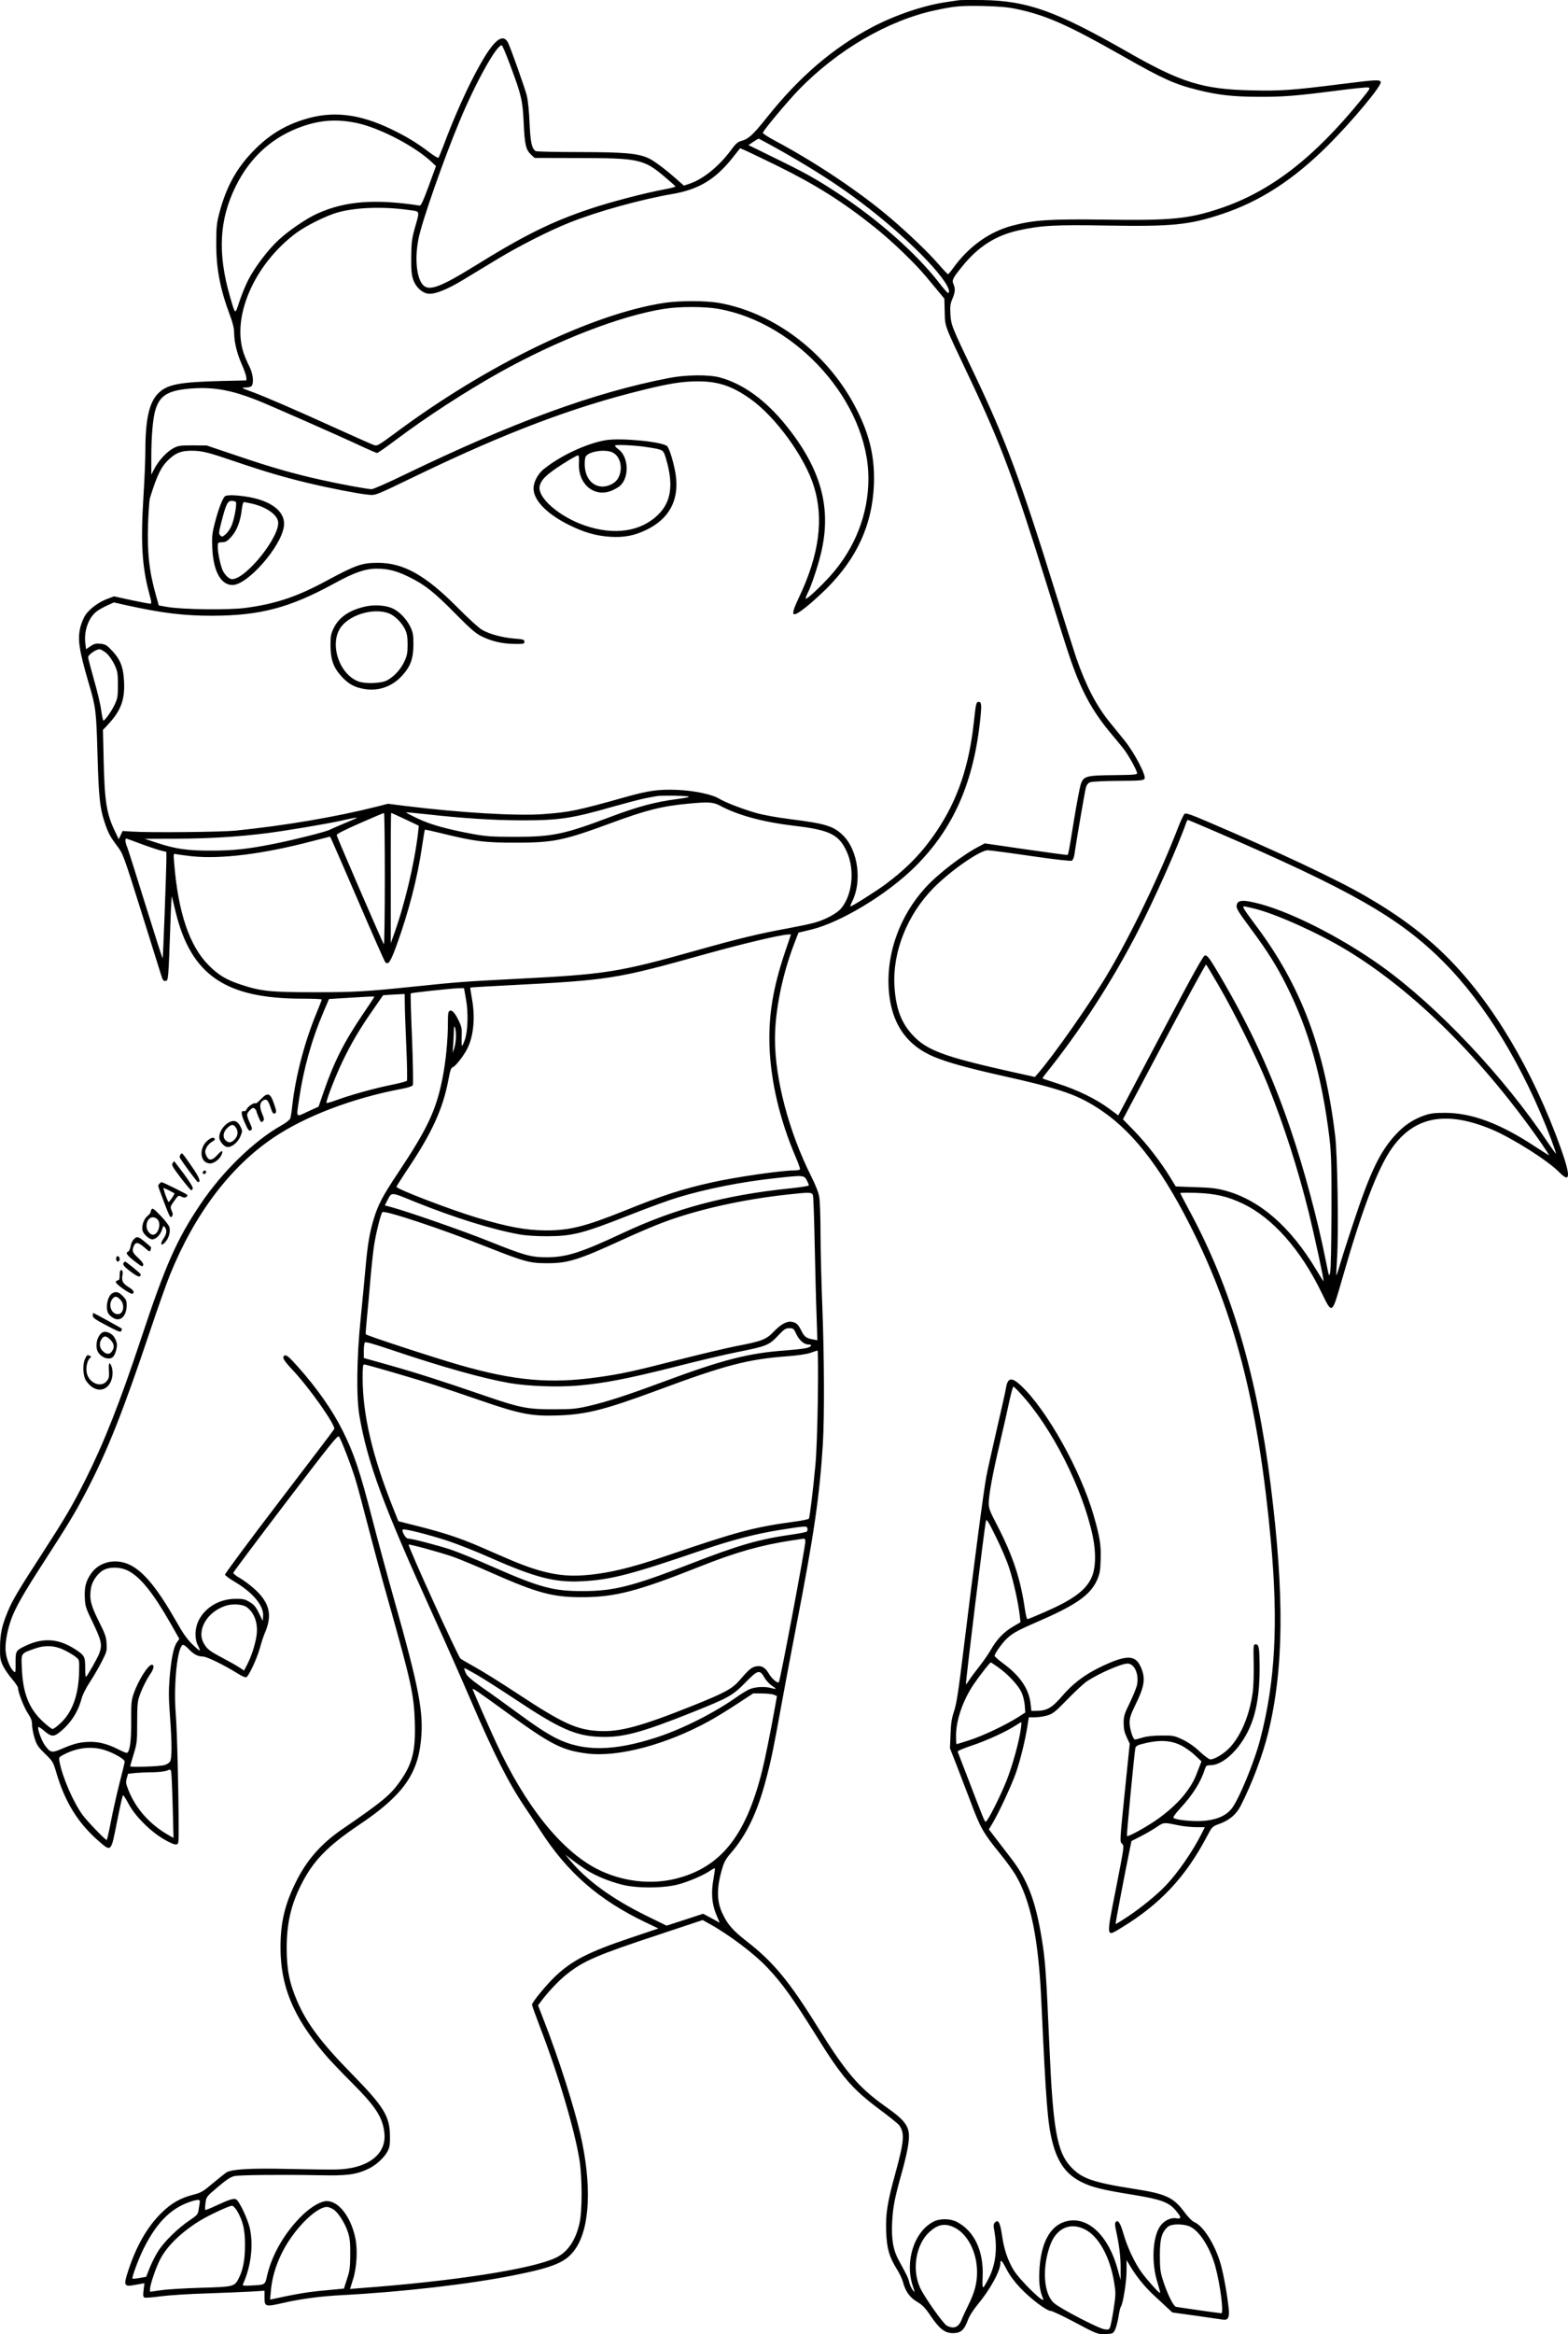 <?xml version="1.0" encoding="UTF-8"?>
<svg xmlns="http://www.w3.org/2000/svg" version="1.0" viewBox="0 0 1342.328 1997.536" preserveAspectRatio="xMidYMid meet">
  <g transform="translate(-116.567,1997.641) scale(0.1,-0.1)" fill="#000000" stroke="none">
    <path d="M9370 19974 c-14 -2 -59 -9 -100 -15 -192 -27 -441 -111 -640 -216 -333 -177 -620 -422 -896 -768 -122 -153 -160 -188 -223 -205 -29 -7 -48 -24 -86 -76 -102 -139 -239 -251 -357 -290 l-48 -16 -68 60 c-95 84 -197 160 -240 177 -93 40 -204 49 -582 50 -201 0 -371 4 -378 8 -34 22 -45 72 -53 242 -4 104 -14 195 -24 235 -19 72 -138 407 -160 451 -53 101 -151 -3 -319 -338 -75 -150 -163 -353 -226 -523 -24 -63 -47 -119 -50 -123 -4 -5 -38 15 -76 44 -109 83 -200 138 -329 200 -276 133 -506 159 -747 83 -172 -54 -302 -135 -433 -269 -144 -147 -233 -308 -292 -533 -22 -84 -26 -118 -26 -257 -1 -215 33 -393 118 -619 24 -64 35 -111 35 -147 0 -80 25 -180 66 -272 20 -45 37 -94 38 -109 l1 -27 -213 -5 c-362 -9 -466 -29 -542 -106 -77 -76 -110 -223 -110 -493 0 -70 -7 -243 -16 -385 -25 -400 -13 -601 49 -834 21 -77 22 -88 8 -88 -9 0 -82 14 -163 31 l-146 32 -59 -22 c-72 -27 -148 -83 -185 -136 -15 -22 -35 -69 -44 -105 -26 -104 -12 -196 72 -483 60 -202 64 -237 74 -597 11 -384 20 -472 68 -611 27 -77 44 -107 101 -183 49 -64 54 -77 202 -548 83 -266 160 -511 171 -546 17 -55 22 -63 41 -60 24 3 24 -4 43 533 4 116 9 201 11 190 3 -11 17 -72 33 -136 133 -539 427 -739 1086 -739 90 0 164 -3 164 -7 0 -5 -20 -56 -44 -114 -102 -247 -179 -540 -207 -784 -6 -55 -14 -110 -19 -121 -5 -12 -38 -38 -74 -58 -236 -132 -507 -396 -695 -676 -203 -302 -299 -520 -508 -1150 -182 -548 -315 -885 -476 -1207 -114 -226 -169 -320 -372 -634 -201 -310 -254 -398 -295 -499 -49 -119 -63 -186 -64 -300 -1 -95 2 -110 26 -161 16 -31 50 -81 78 -113 27 -31 50 -65 50 -75 0 -36 51 -167 85 -218 27 -40 35 -63 35 -97 0 -24 10 -75 21 -112 19 -61 30 -77 90 -136 66 -64 70 -71 95 -155 73 -253 185 -435 361 -589 113 -98 108 -103 160 161 24 120 46 222 51 227 4 4 25 -28 47 -70 53 -103 187 -238 303 -305 48 -29 91 -47 105 -45 22 3 22 5 22 153 -1 327 -13 818 -25 968 -20 257 16 587 64 587 7 0 28 -16 47 -36 43 -45 79 -64 122 -64 34 0 186 -75 304 -149 29 -19 59 -31 67 -28 21 8 91 158 117 252 12 44 30 99 40 122 68 154 45 260 -82 377 -36 33 -94 77 -127 96 -34 19 -61 40 -59 47 1 7 202 275 447 597 383 503 447 583 457 569 19 -24 107 -253 142 -368 17 -55 64 -232 106 -394 42 -162 120 -453 175 -645 198 -702 219 -801 227 -1041 7 -245 -21 -355 -131 -509 -80 -112 -151 -171 -487 -401 -185 -126 -310 -269 -403 -460 -93 -189 -129 -342 -129 -555 0 -330 108 -591 375 -908 34 -42 137 -150 228 -241 214 -214 270 -301 286 -436 22 -186 -144 -311 -421 -315 -44 -1 -222 1 -395 5 -333 8 -493 -2 -538 -31 -13 -9 -65 -51 -116 -93 -80 -68 -101 -80 -160 -95 -113 -28 -193 -73 -277 -156 -122 -119 -216 -284 -285 -494 -44 -135 -39 -142 70 -121 l68 12 -7 -58 c-6 -48 -4 -60 9 -65 8 -3 70 2 137 11 68 9 247 21 398 25 152 5 324 13 384 16 l107 7 0 -55 c0 -83 5 -85 162 -49 147 34 323 57 498 66 518 27 1090 93 1475 170 351 70 452 114 530 231 123 184 137 550 39 977 -54 236 -185 646 -308 962 l-54 140 26 35 c58 78 151 177 218 230 146 116 256 164 792 341 l373 124 52 -29 c173 -95 388 -257 502 -378 128 -136 212 -253 414 -576 224 -361 311 -462 547 -638 84 -62 160 -124 168 -136 48 -67 42 -136 -34 -413 -69 -251 -83 -343 -78 -495 5 -145 26 -217 90 -320 23 -36 47 -86 54 -113 21 -81 59 -133 121 -169 45 -27 68 -50 114 -118 77 -114 123 -150 193 -150 66 0 96 26 127 110 13 36 45 87 84 134 107 129 195 289 195 356 0 36 14 21 54 -56 25 -49 66 -104 116 -157 88 -93 226 -197 261 -197 12 0 97 -40 188 -88 208 -111 215 -114 287 -110 56 3 60 5 76 38 9 19 22 69 29 110 6 41 15 80 20 86 18 23 49 216 49 307 l0 92 36 -60 c51 -84 121 -170 195 -239 35 -32 86 -79 112 -104 l49 -45 201 -28 c111 -16 214 -31 229 -33 45 -9 60 16 53 88 -13 124 -45 303 -70 389 -48 166 -148 325 -225 357 -19 8 -53 42 -85 86 -94 126 -158 156 -428 198 -357 56 -452 89 -546 191 -116 125 -151 322 -181 1015 -28 643 -36 753 -66 935 -53 326 -124 510 -264 690 -38 50 -96 125 -129 168 l-60 78 29 48 c51 83 167 332 203 436 38 110 79 278 98 398 l12 77 52 0 c28 0 76 7 106 16 48 14 67 29 174 139 66 68 140 136 165 153 103 68 296 152 348 152 59 0 99 -89 82 -180 -5 -25 -33 -95 -62 -155 -48 -98 -53 -116 -53 -175 0 -49 7 -79 26 -120 l26 -56 -43 -419 c-42 -417 -43 -420 -23 -437 20 -17 19 -21 -51 -379 -86 -437 -88 -421 47 -339 329 200 546 431 728 775 47 89 48 90 104 111 91 32 151 83 189 159 98 192 189 436 235 625 133 545 139 1174 21 2115 -118 946 -340 1694 -699 2356 -41 76 -75 142 -75 145 0 4 62 4 138 2 164 -6 266 -30 397 -92 255 -122 494 -391 673 -759 93 -191 89 -193 173 98 175 613 310 967 433 1139 192 269 463 319 852 157 178 -75 483 -268 580 -368 94 -96 97 -33 10 211 -238 663 -584 1245 -971 1631 -193 193 -410 355 -694 520 -249 145 -758 384 -1358 640 -147 63 -185 76 -197 66 -8 -7 -31 -56 -52 -109 -158 -410 -400 -913 -607 -1262 -148 -249 -460 -694 -594 -848 l-28 -32 -225 50 c-549 123 -701 179 -819 306 -100 106 -146 229 -158 420 -18 294 110 615 337 844 148 149 395 320 462 320 18 0 184 -22 368 -49 207 -30 341 -45 351 -40 10 5 19 27 23 56 16 114 88 531 97 566 7 27 18 41 37 49 16 6 117 11 241 12 189 1 215 3 225 18 16 26 -87 223 -171 327 -37 46 -94 115 -126 155 -115 141 -204 312 -288 553 -22 65 -103 321 -180 568 -299 962 -427 1305 -699 1875 -189 395 -192 404 -198 497 -4 69 -1 91 17 132 24 56 26 89 9 126 -15 33 -6 52 73 149 137 171 287 267 485 311 191 42 311 49 759 41 557 -9 700 5 983 99 327 109 612 294 908 589 211 211 461 512 450 541 -8 21 -37 20 -347 -19 -404 -51 -514 -59 -757 -53 -420 9 -604 66 -1067 331 -611 349 -852 435 -1235 442 -102 1 -196 1 -210 -2z m490 -73 c257 -53 443 -135 920 -406 339 -193 442 -240 641 -289 171 -43 306 -58 519 -58 212 -1 313 7 672 53 130 17 249 29 263 27 25 -3 23 -7 -54 -102 -408 -503 -782 -791 -1216 -935 -266 -88 -414 -103 -990 -94 -462 6 -599 -3 -784 -52 -199 -53 -374 -180 -508 -366 -19 -27 -38 -49 -42 -49 -4 0 -42 41 -85 90 -82 95 -249 255 -401 385 -263 225 -643 480 -998 669 -69 37 -105 62 -100 69 25 44 216 271 303 361 332 344 769 599 1175 685 162 35 220 40 410 36 126 -3 208 -10 275 -24z m-4329 -476 c99 -264 109 -306 118 -505 9 -188 19 -226 66 -270 l27 -25 371 -1 c520 0 565 -10 742 -160 50 -42 91 -79 93 -83 1 -4 -39 -15 -90 -24 -175 -33 -463 -108 -639 -167 -332 -111 -565 -226 -1003 -498 -267 -165 -369 -205 -421 -162 -62 51 -82 231 -46 406 31 153 217 683 352 1006 141 338 321 659 361 646 5 -2 36 -75 69 -163z m-1295 -505 c193 -45 482 -197 623 -328 l39 -37 -62 -170 c-44 -120 -66 -169 -77 -168 -384 59 -638 39 -876 -68 -92 -41 -242 -143 -330 -224 -89 -81 -204 -232 -261 -342 -23 -45 -58 -129 -76 -185 -39 -118 -35 -120 -81 39 -108 372 -93 661 50 948 125 252 319 424 575 512 161 55 305 62 476 23z m3558 -202 c185 -102 387 -224 544 -331 366 -247 771 -610 913 -819 37 -54 50 -98 30 -98 -5 0 -40 39 -77 88 -197 253 -524 542 -866 765 -194 127 -275 172 -539 301 l-226 111 41 27 c23 15 43 28 45 28 3 0 63 -32 135 -72z m31 -163 c323 -159 561 -309 829 -524 149 -119 345 -307 443 -426 41 -49 92 -111 114 -137 l39 -47 3 -113 c4 -131 -9 -98 203 -545 280 -590 387 -877 684 -1831 77 -250 157 -502 177 -560 99 -297 194 -475 359 -672 44 -52 94 -113 111 -135 39 -50 113 -184 113 -205 0 -13 -29 -15 -193 -17 -243 -2 -265 -8 -289 -78 -9 -28 -35 -165 -58 -305 -51 -314 -48 -300 -63 -300 -8 0 -168 22 -357 49 l-344 50 -45 -24 c-137 -69 -359 -239 -464 -356 -216 -237 -331 -553 -314 -857 17 -294 146 -489 392 -591 108 -45 287 -95 564 -157 533 -119 669 -167 873 -306 285 -195 535 -530 799 -1073 353 -725 541 -1485 644 -2605 65 -705 38 -1203 -90 -1695 -52 -202 -189 -531 -250 -602 -51 -60 -135 -93 -248 -100 -86 -5 -217 8 -244 25 -9 5 11 34 60 87 105 114 172 221 206 328 11 34 16 37 49 37 109 1 252 136 333 315 61 134 89 305 88 523 -1 167 -6 197 -34 197 -19 0 -20 -7 -17 -160 2 -90 -1 -199 -8 -250 -26 -190 -95 -360 -190 -467 -49 -55 -134 -108 -173 -108 -11 0 -51 30 -90 66 -46 44 -95 78 -146 103 -73 34 -80 36 -181 35 -69 0 -125 -6 -162 -17 -31 -9 -61 -17 -66 -17 -17 0 -46 91 -46 145 0 40 10 71 51 155 79 160 88 229 41 328 -47 100 -127 97 -353 -13 -130 -64 -229 -140 -321 -248 -78 -91 -125 -120 -204 -121 l-55 -1 -7 63 c-14 124 -89 235 -226 337 -45 33 -82 65 -82 71 0 17 55 96 94 137 54 54 94 77 267 152 333 144 456 229 515 357 24 55 29 78 32 175 5 123 -7 197 -59 378 -111 386 -399 903 -622 1113 -83 78 -116 71 -131 -28 -4 -25 -38 -178 -76 -340 -37 -162 -78 -344 -90 -405 -23 -120 -109 -777 -195 -1480 -44 -360 -60 -466 -81 -530 -21 -63 -28 -105 -31 -200 l-5 -120 57 -145 c31 -80 83 -216 116 -303 89 -238 110 -274 261 -460 48 -59 105 -138 127 -175 130 -220 197 -545 221 -1077 41 -888 54 -1048 95 -1209 44 -174 118 -277 245 -341 90 -46 183 -69 440 -110 248 -41 313 -64 374 -139 47 -57 47 -70 0 -63 -48 8 -106 -22 -139 -71 -64 -97 -73 -316 -20 -480 14 -46 24 -86 22 -88 -6 -6 -101 99 -155 171 -59 79 -125 218 -157 330 -28 98 -47 127 -67 107 -9 -9 -9 -25 1 -70 28 -129 41 -232 40 -327 l0 -100 -25 90 c-77 285 -250 452 -428 415 -147 -30 -232 -182 -243 -435 -4 -105 4 -162 32 -229 27 -64 -202 159 -254 247 -50 84 -81 179 -97 292 -16 110 -32 141 -60 113 -14 -14 -15 -25 -5 -80 26 -148 9 -283 -48 -396 -56 -108 -58 -108 -53 14 9 217 -72 388 -219 465 -59 31 -148 32 -204 2 -165 -86 -246 -344 -174 -553 18 -55 18 -55 -1 -32 -11 13 -24 43 -30 65 -10 41 -19 60 -86 182 -52 93 -68 184 -61 334 7 133 21 206 87 440 22 79 45 180 51 225 21 147 -6 192 -200 329 -225 160 -335 289 -579 682 -239 385 -378 553 -600 725 -123 96 -168 147 -213 244 -50 107 -49 225 2 391 14 47 33 80 70 122 135 154 230 353 304 638 43 162 62 254 130 630 30 165 88 473 129 685 151 778 198 1105 226 1550 14 234 12 752 -5 1185 -8 204 -15 480 -15 615 0 135 -5 274 -10 308 -7 43 -30 102 -69 180 -193 386 -311 833 -311 1179 0 238 63 550 165 814 l36 94 112 27 c253 62 652 304 888 539 329 327 503 725 558 1276 11 106 8 133 -14 133 -22 0 -25 -13 -41 -160 -40 -384 -139 -677 -319 -945 -122 -182 -253 -318 -443 -459 -82 -60 -280 -185 -295 -186 -4 0 2 18 13 40 87 171 52 438 -75 565 -81 81 -149 103 -445 140 -118 15 -237 36 -300 54 -114 32 -266 91 -317 122 -61 38 -217 70 -363 76 -156 6 -243 -6 -445 -63 -414 -116 -472 -128 -703 -145 -226 -16 -705 12 -1174 70 l-151 19 -94 -24 c-352 -89 -789 -163 -1213 -206 -124 -12 -729 -18 -885 -8 l-80 5 -16 -35 -17 -35 -36 75 c-68 144 -85 249 -93 597 l-6 263 45 48 c106 114 142 206 136 357 -5 128 -30 195 -101 271 -46 49 -58 57 -100 61 -39 5 -53 1 -86 -20 l-39 -26 -6 52 c-13 104 28 219 97 271 18 14 59 37 90 51 l57 26 112 -25 c300 -66 486 -89 728 -89 414 1 666 68 1050 278 170 93 263 125 362 125 97 0 173 -20 283 -75 129 -64 209 -127 390 -311 125 -127 173 -168 221 -192 86 -43 175 -64 279 -66 84 -1 90 0 90 19 0 18 -9 21 -90 27 -103 9 -210 38 -275 76 -25 14 -119 100 -210 192 -272 274 -460 380 -680 380 -136 0 -187 -18 -440 -154 -253 -137 -437 -198 -694 -232 -141 -19 -539 -14 -666 8 l-75 13 -22 78 c-60 210 -78 369 -70 621 4 104 11 203 16 220 64 205 98 274 171 339 63 56 115 71 224 65 70 -5 123 -19 337 -92 266 -90 424 -136 630 -185 184 -44 424 -90 498 -97 77 -7 46 -19 441 171 750 361 1324 578 1915 723 230 57 344 75 475 75 174 0 294 -40 450 -151 214 -151 465 -496 543 -747 87 -279 45 -590 -129 -954 -77 -163 -64 -179 63 -79 43 34 121 105 174 157 263 263 392 548 406 891 8 226 -33 413 -142 631 -238 480 -702 840 -1189 924 -113 19 -332 19 -461 0 -617 -93 -1520 -529 -2304 -1113 -148 -109 -156 -114 -185 -104 -17 6 -159 69 -316 140 -354 161 -617 275 -735 318 -84 31 -87 33 -50 34 23 0 46 5 53 12 23 23 14 105 -17 167 -17 32 -39 85 -50 117 -103 309 89 753 444 1022 86 65 265 154 363 181 160 44 395 51 610 20 97 -14 93 2 46 -164 -23 -86 -27 -119 -28 -240 -1 -111 3 -151 17 -192 21 -61 71 -109 122 -119 57 -10 161 30 308 119 73 44 201 122 284 172 197 119 451 248 628 318 236 94 607 197 875 243 225 38 370 125 515 308 l67 84 57 -25 c31 -14 151 -72 266 -128z m-514 -1221 c680 -117 1289 -804 1289 -1453 0 -304 -115 -597 -326 -833 -80 -89 -202 -203 -210 -195 -3 3 4 23 14 44 33 63 92 241 118 353 90 384 -3 717 -303 1088 -174 215 -366 354 -564 408 -95 26 -291 24 -439 -5 -643 -125 -1330 -377 -2266 -829 -138 -67 -263 -122 -277 -122 -34 0 -269 43 -437 81 -230 51 -425 107 -705 202 l-270 91 -120 1 c-107 0 -125 -3 -163 -23 -57 -30 -122 -100 -161 -170 l-30 -57 0 150 c0 174 13 328 34 400 39 134 116 177 345 189 168 8 312 -19 515 -98 113 -44 723 -313 919 -405 60 -28 114 -51 120 -51 7 0 81 52 166 116 259 194 587 407 881 572 496 277 1043 489 1414 546 126 20 341 20 456 0z m-5232 -2949 c21 -19 51 -63 67 -97 26 -57 29 -73 29 -173 0 -98 -3 -116 -27 -167 -25 -55 -84 -138 -97 -138 -4 0 -12 39 -19 88 -6 48 -34 166 -62 262 -27 96 -50 183 -50 192 0 21 67 68 97 68 13 0 40 -16 62 -35z m4976 -1224 c22 -5 -6 -11 -101 -24 -177 -23 -326 -63 -546 -145 -411 -156 -511 -177 -833 -177 -196 0 -248 4 -355 23 -226 42 -369 81 -479 134 -57 27 -102 51 -100 52 2 2 78 -5 169 -15 322 -36 577 -52 820 -53 325 0 432 16 790 119 107 30 229 62 270 70 41 8 84 16 95 18 31 7 237 5 270 -2z m276 -80 c153 -82 369 -140 629 -171 310 -36 387 -74 455 -223 70 -154 48 -369 -49 -485 -38 -44 -135 -96 -225 -121 -41 -12 -149 -34 -240 -51 -231 -42 -407 -84 -766 -185 -677 -190 -781 -206 -1540 -245 -432 -22 -519 -28 -870 -65 -434 -45 -525 -50 -870 -50 -377 0 -459 9 -629 66 -124 41 -189 80 -272 163 -167 167 -264 453 -298 885 -6 72 -6 73 16 68 13 -3 73 -11 133 -18 250 -27 612 18 1038 130 l148 38 13 -26 c7 -14 111 -253 231 -531 119 -278 223 -511 229 -518 26 -27 45 2 99 151 103 286 177 573 216 841 11 76 22 140 24 142 2 2 66 -12 143 -31 281 -69 364 -80 629 -80 330 0 412 17 820 167 300 111 437 146 665 167 171 16 211 14 271 -18z m-2871 -628 c0 -312 -4 -563 -8 -558 -10 11 -399 911 -404 934 -2 10 59 41 197 102 110 48 203 88 208 88 4 1 7 -254 7 -566z m175 512 l116 -55 -6 -57 c-32 -272 -116 -624 -214 -893 l-20 -55 0 558 c-1 306 1 557 3 557 3 0 57 -25 121 -55z m-416 11 c-2 -2 -49 -22 -104 -45 -55 -23 -112 -48 -128 -56 -33 -17 -293 -83 -467 -118 -227 -46 -355 -60 -545 -60 -206 -1 -310 15 -470 68 l-100 33 275 1 c273 1 519 16 760 46 167 21 520 80 650 109 107 24 136 29 129 22z m7343 -112 c1166 -503 1585 -741 1962 -1120 359 -360 685 -898 921 -1518 24 -66 43 -121 41 -123 -1 -2 -32 41 -68 94 -376 564 -946 1168 -1428 1513 -361 258 -819 486 -1096 545 -94 21 -131 15 -140 -19 -8 -32 1 -47 126 -216 139 -188 216 -311 300 -479 191 -382 303 -781 367 -1306 15 -127 18 -224 17 -625 -1 -261 -5 -495 -11 -520 -9 -45 -9 -43 -37 95 -68 346 -188 792 -302 1127 -163 478 -343 869 -604 1313 -93 157 -106 175 -130 175 -12 0 -105 -166 -330 -592 -173 -326 -335 -634 -362 -685 l-49 -92 -80 59 c-109 81 -271 160 -431 211 -73 24 -135 44 -137 46 -2 2 11 22 30 45 290 361 566 787 785 1213 145 281 346 733 417 938 4 9 9 17 11 17 3 0 105 -43 228 -96z m-9193 -108 c64 -24 140 -49 169 -57 l52 -13 0 -60 c-1 -119 -28 -847 -32 -851 -2 -2 -68 204 -147 458 -79 254 -149 477 -157 495 -15 34 -19 72 -8 72 4 0 59 -20 123 -44z m9542 -557 c185 -47 543 -208 784 -354 577 -349 1166 -934 1669 -1657 37 -54 65 -98 62 -98 -3 0 -60 36 -127 80 -295 193 -534 282 -759 283 -95 0 -127 -4 -180 -22 -97 -34 -171 -83 -247 -165 -135 -146 -220 -324 -367 -771 -53 -159 -105 -323 -116 -363 -12 -41 -23 -72 -24 -70 -2 1 1 68 6 148 14 222 4 876 -16 1045 -89 742 -292 1283 -671 1790 -118 159 -128 175 -107 175 5 0 46 -10 93 -21z m-4027 -376 c-101 -302 -139 -534 -131 -793 10 -309 89 -641 228 -964 21 -49 36 -92 33 -97 -3 -5 -27 -9 -53 -9 -105 0 -494 -56 -696 -101 -254 -56 -430 -113 -754 -244 -339 -136 -472 -169 -676 -168 -168 1 -323 30 -590 110 -231 70 -685 244 -685 263 0 5 39 66 86 137 218 324 312 529 360 787 13 71 22 96 35 99 22 6 94 97 125 159 55 109 70 273 38 438 -8 45 -14 84 -12 85 2 2 145 10 318 19 876 45 927 53 1686 265 338 94 647 167 715 170 l26 1 -53 -157z m3710 -273 c135 -230 338 -640 424 -856 141 -353 256 -711 352 -1095 48 -196 132 -581 126 -586 -1 -2 -29 41 -61 95 -220 368 -481 596 -775 678 -79 21 -123 27 -262 31 l-167 6 -50 82 c-80 130 -196 280 -303 391 l-99 102 353 666 c194 366 355 663 359 658 4 -4 50 -81 103 -172z m-6439 -126 c21 -114 16 -273 -10 -346 -9 -27 -20 -50 -23 -52 -4 -2 -6 31 -4 75 3 67 0 87 -21 131 -32 71 -60 103 -80 95 -14 -5 -17 -23 -17 -107 0 -147 -18 -327 -46 -470 -55 -277 -129 -433 -383 -814 -127 -190 -169 -270 -204 -386 -37 -120 -54 -221 -72 -421 -8 -96 -28 -293 -42 -439 -34 -329 -38 -674 -10 -833 71 -405 201 -757 633 -1709 107 -235 250 -559 319 -720 200 -464 322 -706 465 -918 32 -47 91 -137 132 -200 232 -360 500 -593 901 -785 l109 -52 -244 -82 c-353 -119 -491 -190 -633 -322 -77 -72 -205 -227 -205 -248 0 -7 30 -91 66 -185 157 -406 300 -889 341 -1147 23 -151 24 -433 0 -537 -33 -149 -102 -249 -203 -297 -205 -97 -877 -201 -1676 -260 l-86 -7 25 79 c34 106 42 261 19 364 -40 179 -142 309 -243 309 -50 0 -132 -48 -205 -117 -151 -146 -262 -335 -305 -518 -19 -85 -13 -81 -146 -88 -58 -3 -67 -1 -61 13 68 150 90 328 59 475 -16 75 -89 232 -117 249 -20 12 -54 2 -177 -55 -46 -22 -86 -37 -88 -35 -3 2 -2 29 2 59 7 54 7 54 106 138 74 63 110 86 142 93 47 10 409 13 732 7 230 -5 306 5 410 53 65 29 139 96 168 151 18 33 22 56 21 130 -1 171 -51 252 -327 534 -261 266 -383 429 -465 617 -69 159 -92 276 -92 459 0 208 36 367 121 537 103 207 224 333 499 518 367 246 499 427 529 718 25 242 -13 442 -230 1212 -55 195 -136 493 -180 663 -112 435 -162 584 -261 782 -88 176 -219 362 -382 545 -80 89 -100 105 -116 95 -22 -14 -6 -41 71 -123 146 -155 369 -473 356 -505 -3 -7 -215 -286 -472 -622 -256 -335 -464 -616 -463 -624 2 -8 40 -36 84 -62 157 -93 250 -206 242 -295 l-3 -39 -33 67 c-27 55 -42 73 -80 95 -40 24 -58 28 -122 27 -136 -1 -258 -73 -314 -186 -33 -66 -36 -155 -6 -213 11 -21 18 -41 15 -43 -2 -3 -31 22 -64 54 -43 42 -82 97 -136 194 -162 284 -279 427 -398 485 -123 59 -264 26 -334 -78 -43 -64 -56 -115 -51 -207 3 -69 8 -86 71 -215 71 -149 79 -184 53 -257 -13 -37 -103 -195 -114 -202 -4 -2 -7 33 -7 79 0 95 -6 106 -90 160 -146 93 -281 99 -441 17 -62 -31 -66 -41 -65 -138 0 -84 0 -86 -18 -69 -27 23 -59 101 -66 162 -9 61 9 170 41 266 36 107 107 232 286 508 208 322 267 419 361 599 183 351 313 678 552 1390 62 184 136 394 165 465 211 521 517 927 889 1177 274 184 674 336 1089 415 60 11 96 23 102 33 4 8 1 188 -7 398 -9 211 -14 385 -11 387 6 6 342 42 405 44 l51 1 17 -96z m-524 -36 c0 -46 6 -211 13 -368 7 -157 9 -289 5 -293 -4 -5 -68 -22 -144 -37 -149 -31 -338 -84 -464 -130 -45 -17 -81 -26 -81 -21 0 29 81 236 139 356 77 160 149 281 265 447 l81 117 50 4 c28 2 69 4 93 5 l42 2 1 -82z m-261 58 c0 -3 -42 -67 -94 -143 -164 -242 -248 -408 -337 -663 l-46 -134 -92 -42 c-106 -50 -99 -59 -75 105 38 261 108 511 209 747 l47 111 161 10 c229 14 227 13 227 9z m699 -341 c-1 -33 -7 -78 -15 -100 l-14 -40 5 64 c3 35 5 89 6 120 0 41 3 50 9 36 5 -11 9 -47 9 -80z m3007 -1236 c8 -16 14 -32 14 -37 0 -5 -75 -17 -167 -26 -549 -57 -974 -171 -1418 -378 -367 -172 -489 -211 -660 -211 -136 0 -191 16 -508 143 -208 83 -663 242 -814 284 l-63 17 19 37 c42 80 24 81 242 -8 334 -134 656 -235 889 -277 62 -11 145 -16 240 -16 218 1 301 22 710 183 151 60 335 127 409 149 249 75 547 134 836 165 245 27 244 27 271 -25z m49 -121 c4 -13 11 -201 15 -418 5 -217 11 -491 16 -609 l7 -214 -39 7 c-57 11 -72 22 -98 74 -28 55 -40 67 -78 76 -43 10 -97 -19 -159 -84 -65 -68 -103 -82 -329 -125 -74 -15 -292 -66 -485 -115 -391 -100 -498 -123 -694 -150 -404 -57 -710 -30 -1181 105 -216 62 -797 252 -803 263 -2 4 2 63 9 132 7 69 20 213 29 320 9 107 23 240 31 295 15 106 59 284 73 298 19 19 511 -145 896 -298 322 -127 366 -139 515 -139 178 0 268 28 640 199 124 57 286 126 360 153 292 109 679 195 1060 236 190 21 206 20 215 -6z m-141 -1191 c26 -53 66 -87 105 -87 34 0 24 -18 -16 -29 -21 -6 -102 -15 -180 -21 -322 -23 -545 -81 -1053 -270 -296 -110 -482 -171 -635 -206 -106 -24 -141 -28 -295 -28 -221 -1 -291 12 -579 111 -378 130 -590 198 -823 264 l-228 64 0 60 c0 33 4 65 8 72 6 9 66 -8 227 -62 438 -148 789 -246 1015 -285 163 -27 406 -36 585 -21 226 20 417 57 815 157 206 53 452 111 545 129 258 52 273 58 356 146 48 51 61 59 92 59 34 0 38 -3 61 -53z m183 -549 c-3 -241 -12 -479 -21 -571 -20 -214 -48 -445 -56 -457 -3 -5 -57 -17 -120 -25 -353 -48 -489 -85 -1085 -288 -329 -113 -537 -161 -745 -173 -190 -11 -368 30 -632 145 -65 28 -170 73 -233 101 -170 73 -298 116 -509 170 l-190 48 -43 108 c-180 450 -263 803 -263 1124 0 77 3 110 12 110 20 0 454 -127 613 -179 83 -27 261 -87 397 -134 326 -112 426 -131 643 -124 247 8 403 47 852 213 586 218 781 269 1122 294 87 7 164 18 195 29 28 10 55 19 60 20 5 0 6 -174 3 -411z m1734 44 c267 -288 532 -810 619 -1220 31 -146 26 -284 -13 -363 -51 -106 -162 -186 -402 -290 -75 -33 -139 -59 -144 -59 -5 0 -14 37 -21 83 -38 264 -104 463 -244 732 -55 105 -66 135 -66 175 0 72 32 248 95 515 31 132 68 295 82 363 15 67 30 122 34 122 4 0 31 -26 60 -58z m-95 -1497 c37 -114 77 -295 89 -401 l7 -60 -68 -40 c-75 -44 -136 -108 -186 -196 -18 -32 -62 -96 -98 -142 -36 -45 -76 -99 -89 -120 -13 -20 -25 -36 -26 -34 -6 6 158 1340 171 1398 5 21 20 -2 85 -135 44 -88 96 -209 115 -270z m-1733 315 c-4 -5 -60 -16 -123 -25 -288 -41 -458 -90 -870 -250 -505 -196 -660 -235 -931 -235 -247 0 -365 32 -765 208 -137 61 -299 127 -359 147 -112 37 -335 95 -367 95 -20 0 -57 65 -44 77 10 10 221 -43 388 -98 81 -27 246 -92 365 -145 381 -168 548 -211 773 -200 252 12 418 55 1035 266 255 87 457 140 670 174 219 35 229 35 233 12 2 -10 0 -22 -5 -26z m-13 -86 c0 -48 -215 -1192 -227 -1204 -11 -11 -59 29 -83 70 -33 57 -64 75 -112 66 -38 -7 -63 -28 -139 -117 -65 -75 -125 -108 -407 -221 -446 -178 -622 -225 -802 -215 -188 10 -311 67 -690 317 -140 92 -304 195 -365 228 -60 34 -118 67 -127 74 -21 16 -453 966 -444 976 6 6 276 -68 376 -103 58 -20 206 -82 330 -137 391 -173 526 -210 770 -210 287 -1 480 49 1014 261 311 124 524 184 791 225 50 8 96 14 103 15 7 1 12 -10 12 -25z m-5797 -250 c105 -54 214 -189 366 -456 l72 -127 -20 -28 c-29 -39 -48 -134 -63 -300 -9 -117 -9 -178 3 -335 17 -231 17 -355 1 -385 -7 -13 -29 -27 -50 -32 -41 -12 -292 -20 -292 -10 0 4 14 50 30 104 28 92 30 107 30 270 0 142 3 181 19 226 22 64 59 139 95 192 29 42 34 77 12 77 -33 0 -118 -137 -157 -250 -19 -57 -21 -84 -20 -225 1 -150 -8 -242 -28 -273 -6 -11 -23 -6 -77 21 -94 48 -166 67 -243 67 -85 -1 -137 -13 -238 -56 -94 -41 -105 -39 -154 28 -29 41 -66 144 -55 155 3 3 24 -11 48 -31 59 -51 80 -54 126 -20 98 75 164 174 196 294 8 32 38 91 70 140 31 47 77 126 102 175 43 84 46 94 42 156 -3 58 -12 83 -68 194 -67 135 -80 187 -66 279 9 57 53 123 102 153 56 33 147 32 217 -3z m1016 -312 c68 -50 100 -148 81 -254 -14 -80 -43 -168 -78 -236 l-27 -52 -36 24 c-20 14 -80 48 -135 77 -121 64 -143 80 -171 127 -69 113 23 275 186 327 59 19 146 13 180 -13z m-1558 -369 c35 -18 78 -43 94 -57 30 -24 30 -24 28 -123 -4 -199 -57 -347 -157 -441 -30 -29 -62 -52 -70 -52 -9 0 -47 30 -86 66 -117 111 -168 240 -177 449 -6 138 -12 129 107 172 92 33 174 29 261 -14z m7993 -147 c81 -58 167 -150 195 -209 14 -28 26 -76 29 -112 l5 -64 -64 -41 c-102 -65 -295 -157 -412 -195 -60 -19 -110 -35 -113 -35 -2 0 -4 33 -4 73 0 131 58 301 151 439 45 67 139 188 147 188 2 0 32 -20 66 -44z m-4467 -62 c54 -31 202 -125 328 -209 382 -254 517 -314 725 -322 193 -8 352 34 788 208 317 127 349 144 459 257 107 109 122 113 163 42 14 -25 43 -56 63 -69 44 -29 43 -34 -4 -21 -56 16 -140 11 -188 -10 -24 -11 -71 -40 -105 -64 -194 -137 -462 -273 -684 -346 -373 -122 -634 -125 -867 -8 -84 43 -175 103 -344 227 -80 59 -206 150 -280 201 -99 70 -137 103 -147 127 -15 35 -17 43 -9 43 2 0 48 -25 102 -56z m253 -320 c387 -281 478 -327 694 -354 265 -33 679 78 1041 277 55 30 163 96 240 147 l139 91 76 -1 c41 0 87 -5 101 -11 l26 -11 -14 -79 c-41 -230 -88 -461 -114 -565 -139 -553 -353 -821 -734 -918 -219 -56 -470 -25 -680 83 -309 160 -615 544 -864 1084 -56 121 -176 393 -199 452 -7 17 38 -13 288 -195z m4405 -141 c-13 -104 -72 -318 -124 -449 -56 -139 -163 -350 -177 -347 -10 1 -19 24 -149 363 -48 124 -89 230 -91 236 -3 6 48 28 123 53 124 41 297 120 378 174 22 14 42 26 44 26 2 1 0 -25 -4 -56z m1371 -143 c35 -17 88 -55 119 -84 l56 -53 -25 -65 c-32 -87 -50 -122 -101 -193 -58 -82 -163 -179 -275 -254 -98 -65 -229 -136 -237 -127 -4 4 63 707 72 752 3 15 17 25 47 33 147 40 250 38 344 -9z m-9215 -40 c78 -24 175 -80 172 -100 0 -8 -21 -94 -46 -190 -24 -96 -57 -244 -73 -327 -16 -84 -32 -153 -35 -153 -12 0 -165 158 -206 214 -79 107 -175 328 -198 458 -7 36 -6 37 44 63 113 57 233 69 342 35z m583 -479 l7 -273 -48 27 c-158 92 -274 223 -337 380 -23 58 -25 71 -15 104 l11 38 67 7 c36 3 104 6 151 6 47 1 99 7 115 14 28 12 30 11 36 -8 3 -12 9 -144 13 -295z m8609 -165 c43 -9 112 -16 153 -16 l74 0 -31 -62 c-75 -148 -202 -331 -303 -437 -76 -80 -211 -190 -325 -266 -56 -37 -103 -66 -105 -64 -3 3 81 445 125 657 l11 53 76 39 c42 21 104 57 137 79 65 44 61 43 188 17z m-5068 -382 c79 -50 190 -96 301 -125 125 -33 348 -33 478 -1 90 22 231 83 287 123 16 11 32 19 34 17 3 -2 -3 -42 -11 -89 -22 -116 -15 -215 23 -306 l30 -71 -71 39 -71 38 -156 -51 -157 -51 -173 85 c-292 144 -508 300 -652 473 l-42 50 60 -46 c33 -26 87 -63 120 -85z m-3310 -2851 c-2 -16 -7 -44 -10 -64 -5 -32 -15 -42 -75 -83 -95 -63 -211 -175 -265 -256 -24 -36 -58 -103 -76 -147 l-32 -81 -56 -10 c-31 -6 -58 -8 -61 -5 -8 8 52 170 95 256 109 218 228 340 387 397 29 11 63 19 75 20 19 0 22 -4 18 -27z m321 -68 c50 -87 67 -159 67 -290 0 -126 -16 -212 -54 -287 -36 -70 -43 -72 -324 -80 -137 -4 -292 -13 -342 -21 l-93 -13 0 22 c0 38 50 185 87 256 59 114 180 231 338 329 80 49 252 129 277 129 10 0 29 -20 44 -45z m822 15 c43 -26 104 -123 128 -202 15 -48 19 -92 18 -188 -1 -107 -4 -137 -28 -207 l-26 -82 -53 -5 c-28 -3 -105 -10 -169 -16 -99 -10 -214 -30 -381 -67 l-29 -6 7 79 c15 165 84 336 196 484 102 135 218 229 284 230 11 0 35 -9 53 -20z m5316 -155 c115 -55 196 -213 196 -383 0 -95 -21 -174 -74 -281 -23 -47 -49 -102 -56 -121 -27 -70 -67 -88 -129 -56 -31 17 -191 243 -228 323 -74 160 -36 377 84 483 71 62 129 72 207 35z m2000 14 c86 -24 187 -172 236 -349 41 -151 74 -400 51 -400 -13 0 -362 50 -387 55 -24 5 -77 114 -115 235 -20 63 -24 96 -24 205 0 141 15 196 66 243 26 25 105 30 173 11z m-881 -31 c118 -59 216 -236 251 -457 14 -86 14 -101 -4 -221 -11 -71 -25 -141 -30 -156 -9 -24 -14 -26 -49 -21 -50 6 -382 179 -433 225 -88 79 -103 298 -33 492 52 147 171 202 298 138z M6355 16210 c-162 -26 -391 -132 -534 -248 -59 -48 -96 -127 -86 -187 14 -97 129 -207 310 -295 125 -61 224 -89 341 -97 120 -8 210 9 311 58 197 94 283 254 254 467 -14 98 -55 234 -75 251 -46 38 -390 71 -521 51z m355 -61 c137 -21 134 -20 158 -101 64 -218 44 -364 -65 -473 -148 -148 -377 -183 -630 -96 -222 76 -410 241 -387 339 15 62 74 113 257 225 34 20 66 37 72 37 6 0 9 -26 7 -66 -10 -184 136 -302 288 -233 24 11 53 28 63 37 82 74 75 249 -13 314 -17 12 -30 26 -30 31 0 11 179 3 280 -14z m-292 -49 c84 -51 82 -207 -2 -259 -116 -72 -235 -2 -244 144 -2 34 1 71 7 83 26 48 179 69 239 32z M3098 15733 c-21 -5 -60 -102 -94 -235 -23 -90 -25 -116 -21 -213 9 -198 74 -315 173 -315 129 0 417 328 440 502 17 128 -112 226 -339 257 -79 11 -128 12 -159 4z m87 -53 c10 -17 -14 -148 -37 -202 -11 -26 -34 -60 -51 -74 -27 -23 -31 -24 -46 -9 -14 14 -13 24 11 118 39 151 52 177 88 177 16 0 32 -5 35 -10z m143 -15 c116 -28 206 -89 218 -150 23 -123 -273 -495 -394 -495 -23 0 -57 31 -78 71 -19 38 -44 151 -44 204 0 39 1 40 37 41 31 1 44 8 80 48 47 53 77 131 89 235 4 34 11 61 18 61 6 0 39 -7 74 -15z M4293 14786 c-136 -31 -225 -91 -270 -184 -25 -51 -28 -68 -28 -152 1 -119 25 -187 96 -264 57 -63 112 -93 195 -106 121 -20 237 21 322 114 72 79 96 146 97 266 0 82 -3 102 -26 151 -33 69 -96 134 -155 160 -58 26 -154 32 -231 15z m218 -66 c47 -25 94 -74 122 -129 17 -37 22 -63 22 -131 0 -72 -4 -94 -29 -147 -30 -65 -88 -128 -147 -159 -51 -27 -187 -31 -246 -9 -167 64 -250 327 -148 466 85 114 304 170 426 109z M3398 10569 c-22 -23 -42 -39 -45 -35 -10 10 -64 -25 -75 -49 -6 -13 -16 -21 -24 -18 -28 10 -25 -28 8 -100 28 -63 36 -72 50 -64 15 10 14 16 -8 65 -30 68 -30 77 1 108 21 21 29 23 40 14 8 -7 15 -16 15 -20 0 -5 9 -30 20 -56 18 -42 23 -46 36 -33 13 13 12 21 -7 67 -24 58 -20 95 12 113 28 14 41 0 63 -68 12 -37 21 -50 32 -46 19 7 18 19 -6 88 -31 89 -53 96 -112 34z M3140 10378 c-59 -22 -109 -101 -95 -150 11 -34 46 -68 70 -68 38 0 88 42 109 92 18 45 18 46 0 84 -22 42 -48 56 -84 42z m44 -50 c23 -32 20 -71 -9 -102 -28 -30 -51 -33 -77 -9 -28 25 -23 70 11 104 35 35 55 37 75 7z M2946 10219 c-82 -65 -70 -199 19 -199 36 0 88 42 100 81 12 35 -2 32 -42 -12 -45 -48 -73 -48 -93 2 -11 26 -10 36 3 64 9 19 30 41 47 50 17 9 28 20 25 25 -10 16 -30 12 -59 -11z M2711 10096 c-7 -8 -9 -21 -5 -28 22 -40 147 -208 154 -208 28 0 12 41 -52 133 -89 128 -83 121 -97 103z M2643 10022 c-10 -16 1 -34 70 -125 45 -59 86 -106 90 -107 4 0 10 7 13 15 4 9 -26 58 -76 125 -45 60 -83 110 -84 110 0 0 -6 -8 -13 -18z M2907 9953 c-12 -11 -8 -23 8 -23 8 0 15 7 15 15 0 16 -12 20 -23 8z M2532 9848 c-7 -7 -12 -16 -12 -20 0 -5 23 -70 52 -145 45 -119 53 -133 64 -118 11 14 11 24 -1 51 -13 31 -12 35 22 83 35 49 36 50 63 36 26 -13 50 -6 50 15 0 6 -210 110 -222 110 -2 0 -9 -5 -16 -12z m81 -59 c23 -12 44 -23 46 -25 5 -4 -42 -74 -50 -74 -3 0 -15 27 -27 60 -11 33 -19 60 -16 60 3 0 24 -10 47 -21z M2464 9629 c-4 -8 -9 -19 -9 -26 0 -6 -12 -21 -27 -33 -31 -24 -52 -86 -42 -125 7 -30 58 -75 83 -75 31 0 70 39 83 82 11 36 13 38 25 22 20 -27 16 -57 -13 -99 -32 -48 -17 -69 19 -25 29 34 43 86 33 125 -4 14 -37 58 -75 97 -52 55 -70 68 -77 57z m48 -86 c37 -34 10 -133 -37 -133 -26 0 -55 38 -55 73 0 65 50 98 92 60z M2310 9370 c-11 -11 -23 -38 -26 -59 -4 -22 -13 -42 -20 -45 -27 -10 -13 -31 54 -83 57 -44 68 -50 73 -35 5 12 -7 30 -42 63 -51 47 -56 62 -37 104 16 35 38 31 91 -15 43 -38 46 -39 52 -19 4 11 5 22 3 23 -108 95 -116 98 -148 66z M2166 9223 c-12 -12 -6 -43 9 -43 8 0 15 9 15 19 0 21 -13 34 -24 24z M2227 9173 c-16 -16 -3 -34 60 -81 62 -46 82 -51 83 -20 0 6 -125 108 -133 108 -2 0 -7 -3 -10 -7z M2196 9103 c-3 -3 -6 -24 -6 -45 0 -26 -4 -38 -14 -38 -8 0 -16 -6 -19 -14 -6 -16 128 -110 143 -101 20 12 9 31 -35 58 -49 31 -60 53 -51 102 6 32 -4 52 -18 38z M2127 8909 c-43 -25 -62 -134 -31 -177 8 -12 28 -29 44 -37 59 -31 110 21 110 111 0 39 -5 51 -34 80 -35 35 -58 41 -89 23z m68 -54 c42 -42 29 -125 -20 -125 -55 0 -85 77 -49 128 20 29 39 28 69 -3z M1960 8718 c0 -19 21 -34 119 -85 98 -52 120 -60 125 -47 3 9 6 17 6 19 0 3 -239 135 -246 135 -2 0 -4 -10 -4 -22z M2021 8554 c-25 -31 -35 -81 -26 -123 13 -62 101 -104 139 -66 20 21 39 90 31 118 -12 43 -30 69 -57 83 -40 21 -64 17 -87 -12z m90 -43 c32 -33 37 -65 13 -99 -20 -29 -49 -28 -79 3 -29 28 -32 70 -9 103 20 30 40 28 75 -7z M1895 8350 c-24 -46 -20 -150 8 -190 67 -100 172 -101 213 -3 16 38 18 91 4 127 -17 44 -26 29 -22 -36 3 -53 1 -67 -18 -90 -46 -59 -147 -22 -170 63 -12 44 0 108 25 133 13 12 13 15 -1 20 -22 9 -22 9 -39 -24z"></path>
  </g>
</svg>
